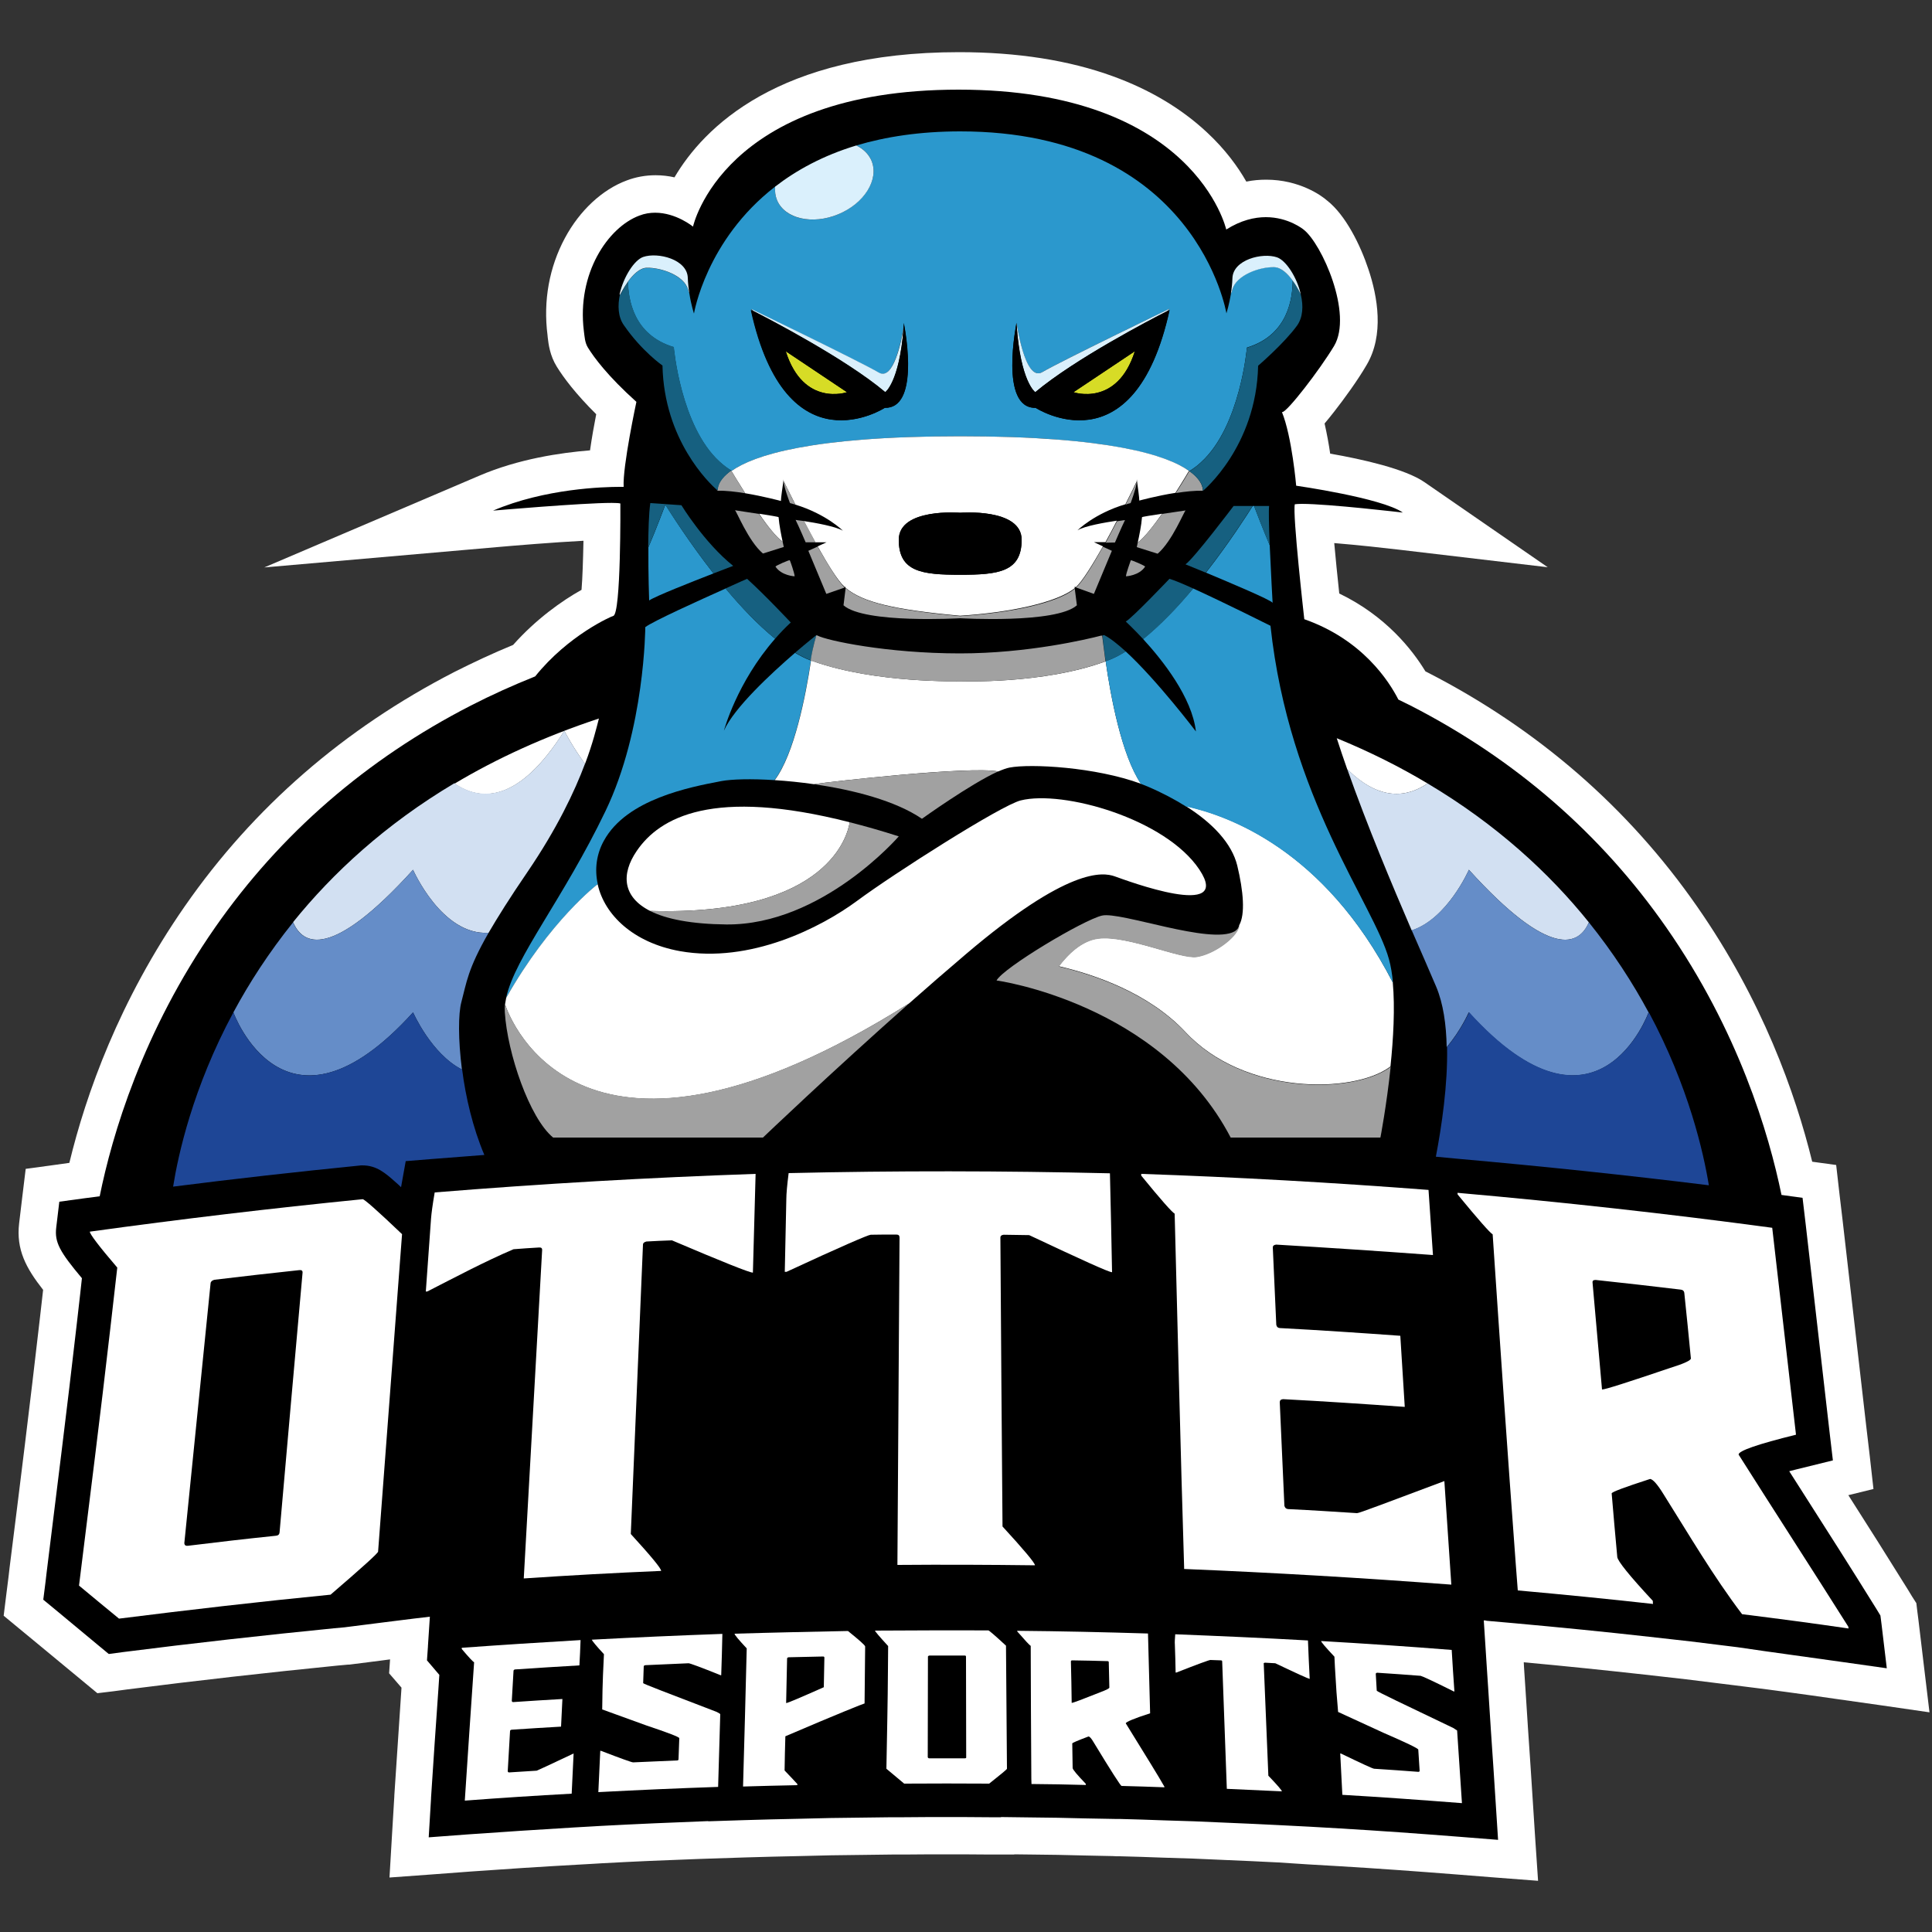 <?xml version="1.0" encoding="utf-8"?>
<!-- Generator: Adobe Illustrator 20.0.0, SVG Export Plug-In . SVG Version: 6.00 Build 0)  -->
<svg version="1.1" id="Layer_1" xmlns="http://www.w3.org/2000/svg" xmlns:xlink="http://www.w3.org/1999/xlink" x="0px" y="0px"
	 viewBox="0 0 1000 1000" style="enable-background:new 0 0 1000 1000;" xml:space="preserve">
<rect x="0" y="0" width="1000" height="1000" fill="#333333" stroke="none"/>
<style type="text/css">
	.st0{fill:#FFFFFF;}
	.st1{fill:none;}
	.st2{fill:#D2E0F2;}
	.st3{fill:#658DC8;}
	.st4{fill:#1E4696;}
	.st5{fill:#2B98CD;}
	.st6{fill:#D7DC26;}
	.st7{fill:#166080;}
	.st8{fill:#A1A1A1;}
	.st9{fill:#DAF0FC;}
</style>
<g>
	<path class="st0" d="M995.7,861.3l-2.7-22.6l-0.1-0.8l-0.5-3.9l-0.5-4.2l-2.3-3.6l-2-3.3c-10.2-16.4-20.6-32.9-30.9-49l13-3.2
		l-1.9-16.9l-1.8-15.3l-12.3-107.1l-1.6-13.5l-1.7-14.9l-12.4-1.7c-8.7-35.4-25.8-83.6-59.6-132.1c-35.6-51.2-82.5-91.9-139.4-121.1
		c-0.4-0.2-0.8-0.4-1.2-0.6c-6.8-11.2-20.5-28.7-44.6-40.3c-1-9.2-1.9-18.4-2.6-26.1c12.3,1,26.7,2.6,33.4,3.4l77.1,9.1l-63.9-44.1
		c-9.9-6.8-32-11.8-48.7-14.7c-0.7-4.9-1.7-10.3-2.9-15.6c1.6-1.9,3.3-4,5.1-6.3c5-6.4,12-16,16.6-23.9c9.3-15.6,5.7-35.6,1-49.6
		c-4.1-12.4-11.8-28.1-21.4-35.6C684,101.2,672.5,93,655.4,93c-3.5,0-6.9,0.3-10.3,1c-4.4-7.7-10.9-16.7-20.5-25.6
		c-13.2-12.3-29.5-22-48.5-28.9C553.4,31.2,526.5,27,496.4,27c-93.9,0-132.3,39.3-147.3,64.8c-3-0.7-6.3-1.1-9.8-1.1
		c-5.1,0-10.2,0.9-14.9,2.7c-12.7,4.7-24.4,15.6-32,29.8c-8.1,15.1-11.3,32.5-9,50.3c0,0.4,0.1,0.7,0.1,1.1
		c0.4,3.5,1.1,9.4,4.7,15.2c3.4,5.5,9.6,13.9,20.4,24.6c-1.1,5.6-2.3,12.3-3.2,18.7c-15,1.2-37.1,4.4-57.5,13.2l-111.1,47.4
		l120.3-10.5c9-0.8,29.5-2.5,44.9-3.3c-0.2,9.9-0.5,19.3-1,25.4c-10.1,5.6-23.7,15.3-35.4,28.5c-10.7,4.4-20.9,9.2-30.4,14
		C178.2,377.1,131.3,417.8,95.7,469c-34,48.9-51.2,97.3-59.8,132.9L28,603l-14.7,2l-1.8,14.8l-1.6,13.4
		c-1.6,13.6,3.6,23.2,12.4,34.4l0,0.2l-1.8,15.8c-4.9,42.7-10.3,86.2-15.6,128.3l0,0.1l-0.5,4.3l-1.2,9.5l-1.3,10.5l8.1,6.7l7.4,6.1
		c8.3,6.9,12.4,10.3,20.8,17.2l5.8,4.8l6.4,5.3l8.3-1l7.5-1c36-4.6,72.5-8.7,108.5-12.3l5.5-0.5l0.3,0l0.3,0
		c7-0.9,14.4-1.8,21.1-2.7l-0.5,7.2l5.1,5.9l1.3,1.5l0,0.3c-1.2,18.2-2.5,37-3.7,55.6l0,0.2l0,0.2l-1.2,20l-1.3,22l22-1.6l20-1.5
		c18.1-1.3,36.5-2.5,54.6-3.5l8.8-0.5l5-0.3c16.2-0.9,32.8-1.6,49.6-2.2l5.8-0.2l18.5-0.6c11.2-0.3,16.6-0.5,27.8-0.7l16.7-0.4
		l31.6-0.4l6.4,0c9.1-0.1,15.2-0.1,21.3-0.1c6.3,0,12.8,0,22.3,0.1l6.1,0l6.8,0l0.1-0.1l8.6,0.1c11.2,0.1,16.6,0.2,27.8,0.5
		l14.4,0.3l0.1,0l2,0.1l1.8,0c8.8,0.2,13.1,0.4,21.9,0.7l15.9,0.5l16,0.7c11.3,0.5,16.8,0.7,28.2,1.3L677,965l15.5,0.9
		c20.3,1.2,40.9,2.7,61.2,4.3l20.2,1.6l22.2,1.7l-1.5-22.2l-1.3-20.2l-1.1-17l-1.4-20.7l0-0.1l0,0l-1.3-20.2l-0.7-10.6l-0.1-2.1
		c20.9,1.9,42,4.1,62.8,6.4l21.2,2.4l16.9,2.1l7.3,0.9c18.1,2.2,36.4,4.7,54.4,7.3l22.6,3.2l24.8,3.6L995.7,861.3z"/>
	<path d="M954,860.3l22.6,3.2l-2.7-22.6l-0.1-0.8l-0.5-3.9l-2-3.3c-12.9-20.8-26.3-41.8-39.2-62c-2-3.1-4-6.3-6-9.4
		c2.2-0.6,4.8-1.2,7.6-1.9l15-3.7l-1.8-15.3l-12.3-107.1l-1.6-13.5l-10.9-1.5c-6.5-31.7-22.3-84.9-59.6-138.4
		c-33.8-48.5-78.3-87.2-132.4-114.9c-2.1-1.1-4.2-2-6.3-3.1c-4.8-9.4-18.5-31-48.7-41.6c0,0-6.2-54.6-4.9-59.5
		c0.9-0.1,2.1-0.2,3.6-0.2c14,0,52.3,4.5,52.3,4.5c-10.9-7.6-55.2-13.9-55.2-13.9s-2.2-25.5-7.4-38.2c0.1,0.1,0.1,0.1,0.2,0.1
		c2.5,0,19.2-21.6,26.8-34.2c9.9-16.6-6.4-53.1-15.8-60.3c0,0-7.7-6.4-19.5-6.4c-5.9,0-12.9,1.6-20.5,6.4c0,0-16.3-72.4-138.5-72.4
		s-137.5,70.9-137.5,70.9s-8.7-7.2-19.6-7.2c-2.6,0-5.4,0.4-8.2,1.5c-16.1,6-32.4,29.8-28.7,59.7c0.4,3,0.5,6,2.1,8.6
		c3.2,5.2,10.3,14.8,25.1,28.1c0,0-7.2,33.5-6.6,44c0,0-0.7,0-2,0c-8.1,0-38.7,0.8-65.6,12.3c0,0,46-4,61.4-4c2.2,0,3.8,0.1,4.5,0.3
		c0,0,0.4,57.5-3.7,58.2c-0.9,0.2-23.2,9.9-40.4,31.3c-11.5,4.6-22.6,9.6-33.3,15.1c-54,27.7-98.6,66.4-132.4,114.9
		c-37.6,54-53.3,107.5-59.7,139.1c-2.6,0.3-5.1,0.7-7.7,1L30.7,622l-1.6,13.4c-0.9,7.6,1.8,12.5,13.3,26.2l-0.9,8.2l-1.8,15.8
		c-4.9,42.9-10.4,86.4-15.6,128.6l-0.5,4.3l-1.2,9.5l7.4,6.1c8.2,6.8,12.4,10.3,20.7,17.2l5.8,4.8l7.5-1c36.1-4.6,72.8-8.7,109-12.3
		l5.5-0.5c0,0,41.6-5.3,44.2-5.5l-1,15.2l0,0.3l-0.5,7.1l4.6,5.4c0.6,0.7,1.2,1.4,1.8,2.1l-0.5,7.6c-1.3,18.4-2.6,37.4-3.8,56.1
		l0,0.2l0,0.2l-1.2,20l20-1.5c18.2-1.3,36.7-2.5,55-3.6l8.8-0.5l5.1-0.3c18.5-1,37.3-1.8,55.8-2.5l0,0.1l18.5-0.6
		c11.2-0.3,16.7-0.5,28-0.7l16.8-0.4l31.8-0.4l6.4,0c9.1-0.1,15.3-0.1,21.4-0.1c6.4,0,12.9,0,22.4,0.1l6.1,0l0.2-0.1l15.5,0.2
		c11.2,0.1,16.7,0.2,27.9,0.5l16.4,0.3l0.2,0l1.8,0c8.9,0.2,13.2,0.4,22,0.7l16,0.5l16.1,0.7c11.4,0.5,16.9,0.7,28.3,1.3l15.6,0.8
		l15.6,0.9c20.4,1.2,41.2,2.7,61.6,4.3l20.2,1.6l-1.3-20.2l-1.1-17l-1.4-20.7c0,0,0-0.1,0-0.1l0,0l-1.3-20.2l-0.7-10.6l-0.7-10.9
		l-0.9-13.9l1.3,0.1l0,0.1l14.8,1.3c23.1,2.1,46.5,4.4,69.6,7l21.4,2.4l17,2.1l7.3,0.9C917.5,855.3,935.9,857.7,954,860.3z"/>
	<path class="st1" d="M316.5,333.6c-3.7,1-9.1,3.8-14.8,7.3c4.8-1.6,9.6-3.1,14.4-4.6C316.3,334.6,316.5,333.6,316.5,333.6z"/>
	<path class="st1" d="M719.7,359.9c-16.1-14.7-40.2-24.2-40.2-24.2c0.5,2.7,1.1,5.4,1.7,8.2C694.5,348.7,707.4,354,719.7,359.9z"/>
	<path class="st0" d="M738.9,405.5c-14.2-8.5-29.9-16.4-47-23.4c1.7,5.3,3.5,10.6,5.4,16C714,414.7,728.2,412.8,738.9,405.5z"/>
	<path class="st0" d="M292.1,378.3c0,0,4.1,8.1,10.7,17.1c4.1-10.8,6-18.9,7.2-23.5c-28.4,9.4-53.1,20.8-74.7,33.7
		C249,415,268.7,415.4,292.1,378.3z"/>
	<path class="st2" d="M213.8,450.2c0,0,14.9,34.1,39.1,32.6c4.6-7.9,10.9-18,20-31.3c15.4-22.6,24.5-41.8,29.9-56.2
		c-6.6-8.9-10.7-17.1-10.7-17.1c-23.3,37.1-43,36.7-56.9,27.2c-35.8,21.3-63,46.5-83.5,71.9C156.7,489.2,171.4,497,213.8,450.2z"/>
	<path class="st2" d="M760.3,450.2c42.4,46.8,57.1,39,62.1,27.2c-20.5-25.5-47.7-50.6-83.5-71.9c-10.7,7.3-24.9,9.2-41.6-7.5
		c10.6,30,23.2,59.9,33.4,83.6C749.2,475.6,760.3,450.2,760.3,450.2z"/>
	<path class="st3" d="M238.8,518.7c2.7-10.1,3.2-16.9,14.1-35.9c-24.1,1.6-39.1-32.6-39.1-32.6c-42.4,46.8-57.1,39-62.1,27.2
		c-12.6,15.7-22.8,31.5-30.9,46.6c0,0,26.5,73.4,93,0c0,0,9.4,21.5,25.3,29.6C237.1,538,237.2,524.6,238.8,518.7z"/>
	<path class="st3" d="M853.3,524c-8.1-15.1-18.3-30.9-30.9-46.6c-5.1,11.8-19.7,19.6-62.1-27.2c0,0-11.1,25.3-29.6,31.3
		c5,11.5,9.4,21.5,12.7,29.3c3.6,8.6,5.2,19.5,5.4,31.2c7.4-8.7,11.4-18,11.4-18C826.9,597.4,853.3,524,853.3,524z"/>
	<path class="st4" d="M213.8,524c-66.6,73.4-93,0-93,0c-21.1,39.2-28.6,73.9-31.2,90.2c32.1-4.1,64.4-7.7,96.4-10.9l0,0l0,0l0.8-0.1
		h0.8c7.3,0,11.8,3.9,17.4,8.9c0.8,0.7,1.7,1.5,2.6,2.4c0,0,0,0,0-0.1L210,601l13.6-1.1c9-0.7,18-1.4,27.1-2.1
		c-6-14.1-9.7-30.1-11.5-44.2C223.2,545.5,213.8,524,213.8,524z"/>
	<path class="st4" d="M755.9,599.9c42.7,3.8,85.8,8.3,128.6,13.6c-2.7-16.5-10.3-50.9-31.1-89.6c0,0-26.5,73.4-93,0
		c0,0-4.1,9.3-11.4,18c0.4,19.6-2.8,41.1-5.8,56.8l5.2,0.5L755.9,599.9L755.9,599.9z"/>
	<path class="st0" d="M405.1,280.4c-0.7-3.2-1.8-8.7-2.1-12.7c0-0.2-4.9-1-10.1-1.8C397.2,272.3,401.8,278,405.1,280.4z"/>
	<path class="st5" d="M334.7,138.7c-3.8,0.1-7.2,3.7-9.7,7.2c0.2,8.9,2.7,27.5,23.7,33.8c0,0,3.5,40.9,23.7,59.3
		c1.9,1.7,3.9,3.3,6.1,4.6v0c0,0,0,0.1,0.1,0.2c11.5-8.1,41.3-18,118.4-18c77.5,0,107.2,10,118.6,18v0c2.2-1.3,4.2-2.8,6.1-4.6
		c20.2-18.4,23.7-59.3,23.7-59.3c21.7-6.6,23.6-26.1,23.7-34.7c-2.5-3.4-5.9-6.8-9.6-7c-7.4-0.2-19.5,3.9-21.5,11.4
		c-0.3,1-0.5,1.6-0.8,2.1c-1,6-2.4,10.5-2.4,10.5S619.3,68,497,68c-20.9,0-38.7,2.8-53.8,7.3c3.6,1.7,6.4,4.3,7.9,7.9
		c4,9.6-3.7,22-17.2,27.7c-13.5,5.6-27.7,2.4-31.7-7.3c-0.9-2.2-1.2-4.6-1-7c-35.8,27.7-42,65.7-42,65.7s-1.5-4.5-2.4-10.5
		c-0.2-0.4-0.4-1-0.6-1.7C354.2,142.6,342.1,138.4,334.7,138.7z M526.2,167.1c0,0.2,0,0.4,0,0.6c0-0.1,0-0.2,0-0.3
		c-0.1-1.8,3.9,30.7,13.3,25.2c9.3-5.5,66-32.9,66-32.9l-1.6,1.5c0.9-0.5,1.5-0.7,1.5-0.7c-18.4,83.7-69.3,50.6-69.3,50.6
		C517,211.5,526.2,167.1,526.2,167.1z M388.7,160c0,0,56.7,27.4,66,32.9c7.6,4.5,11.7-16.1,12.9-23c0.1-0.9,0.1-1.8,0.2-2.7
		c0,0,0.1,0.3,0.1,0.7c0-0.2,0-0.3,0-0.1c0,0.1,0,0.1,0,0.2c1.1,6,7.5,43.5-10,43.1c0,0-50.9,33.1-69.3-50.6c0,0,0.4,0.2,1.1,0.6
		L388.7,160z"/>
	<path class="st6" d="M438.4,203l-31.7-21.2C415.9,210.8,438.4,203,438.4,203z"/>
	<path class="st5" d="M419.7,341.9C419.7,341.9,419.7,341.8,419.7,341.9L419.7,341.9c-2.7-1-5.4-2.4-8.2-4
		c-12.4,10.7-31.6,28.5-36.8,40.3c0,0,6.6-24.9,26.5-47.6c-8.9-7.2-17.7-16.5-25.6-26c-14.3,6.4-37.7,17-41.6,20
		c0,0-0.2,52.8-20.6,95.2c-21.8,45.4-46.9,75.7-51.4,96.6c0,0,0.1-0.1,0.1-0.1c22.5-39.6,47.3-58.7,47.3-58.7
		c-1.7-7.6-0.7-15.5,3.2-22.5c11.8-21.5,44.5-27.7,60.7-30.8c5.3-1,15.5-1.3,27.6-0.5C411,390.3,416.9,360.5,419.7,341.9z"/>
	<path class="st5" d="M309.3,457.6c0,0.1,0,0.1,0.1,0.2C309.4,457.7,309.4,457.7,309.3,457.6z"/>
	<path class="st5" d="M344.4,261.2c0,0-5,13.3-8.8,22.1c-0.1,13.9,0.4,27.5,0.4,27.5c3.2-2.2,21.5-9.4,33.3-14
		C356.4,280.3,346.7,264.9,344.4,261.2z"/>
	<path class="st0" d="M262.1,516.3c0,0.1-0.1,0.1-0.1,0.2c-0.2,1.2-0.4,2.3-0.6,3.4c2.6,7.7,39.3,106.2,209.1-0.5
		c9.5-8.4,19.5-17.1,29.4-25.5c53-45.1,70.9-42.5,77.1-40.3s61.3,22.8,43.8-3.5c-17.5-26.3-70.6-41.3-92.5-35.8
		c-10.3,2.6-65.7,37.9-84.7,52c-18.7,13.8-55.3,32.5-91.7,26c-24.3-4.4-39-18.9-42.5-34.4c0-0.1,0-0.1-0.1-0.2
		C309.3,457.6,284.5,476.7,262.1,516.3z"/>
	<path class="st0" d="M439.8,425.6c-70.8-18.1-98.4-2.5-110.2,14.8c-8.3,12.1-7.3,23.9,6.9,31.1c0,0,0,0,0,0
		C430,474.2,439,430.9,439.8,425.6z"/>
	<path class="st5" d="M648.4,261.9c-2.9,4.6-12.1,19-24.2,34.5c12.9,5.4,33.3,14,34.5,15.6c0,0-0.9-15.9-1.5-29.8
		c-3.2-7.6-7.1-17.6-8.1-20.3H648.4z"/>
	<path class="st0" d="M572.3,342.3c-32.5,12-75.2,10.3-75.2,10.3s-43.7,1.2-76.1-10.3c0,0,0,0,0,0c-0.4-0.2-0.8-0.3-1.2-0.5
		c-2.8,18.6-8.7,48.5-18.8,62c6.4,0.4,13.3,1.1,20.3,2.1c8-1.3,80.8-9.5,95.4-6.6c2.3-1,4.3-1.7,5.8-2c10.8-2.1,44.6-0.3,68.1,8.4
		C580.5,390.9,574.8,360,572.3,342.3z"/>
	<path class="st0" d="M619.4,495.2c-8.5,1.3-35.8-11.2-50.8-9.5c-8.8,1-16.1,8.5-20.6,14.4c18.6,4.3,46.7,13.9,65.6,34.1
		c30.4,32.6,86.7,32,105.7,18.1c0.1-0.1,0.2-0.2,0.4-0.3c1.5-14.3,2.4-30.4,1.2-43.5c-35.7-69.4-85.9-86.6-107.2-91.3
		c14,8.8,23.9,19.4,26.7,30.8c3.2,13.3,4.2,25.2,1,30.9c0,0.2,0,0.3-0.1,0.5C639.4,485.9,627.9,493.9,619.4,495.2z"/>
	<path class="st7" d="M572.3,342.3c0.4-0.2,0.9-0.3,1.3-0.5c3-1.2,6.1-2.7,9.1-4.6c-4.1-3.7-7.9-6.8-11.2-8.5c0,0-0.5,0.1-1.4,0.4
		l0.6,0C570.6,329.1,571.1,334.4,572.3,342.3z"/>
	<path class="st7" d="M617.6,304.6c-5.5-2.5-10.1-4.4-12.3-5c0,0-19.4,20.4-22.6,22.1c0,0,3.8,3.5,9,9.1
		C600.8,323.6,609.6,314.2,617.6,304.6z"/>
	<path class="st7" d="M649.1,261.9c1,2.7,4.8,12.8,8.1,20.3c-0.4-9.6-0.6-18.4-0.3-20.3H649.1z"/>
	<path class="st7" d="M638.5,261.9c0,0-20.7,27.4-24.9,30.2c0,0,4.4,1.8,10.5,4.3c12.1-15.5,21.3-29.9,24.2-34.5H638.5z"/>
	<path class="st7" d="M419.7,341.9c0.4,0.2,0.8,0.3,1.2,0.5c0,0,0,0,0,0C420.5,342.1,420.1,342,419.7,341.9
		C419.7,341.8,419.7,341.9,419.7,341.9z"/>
	<path class="st7" d="M401.2,330.6c2.5-2.9,5.2-5.7,8.1-8.4c0,0-13.2-14.1-22.6-22.6c0,0-4.7,2-11.2,5
		C383.4,314,392.2,323.3,401.2,330.6z"/>
	<path class="st7" d="M422.6,329.1l0.5,0c-0.3-0.1-0.5-0.3-0.5-0.4c0,0-4.6,3.6-11,9.1c2.7,1.6,5.4,3,8.1,4
		C420.8,333.9,422.6,329.1,422.6,329.1z"/>
	<path class="st7" d="M369.3,296.8c5.9-2.3,10.2-3.9,10.2-3.9c-15-12-26.8-31.4-26.8-31.4l-16.1-1.1c-0.8,5.6-1,14.3-1.1,23
		c3.9-8.9,8.8-22.1,8.8-22.1C346.7,264.9,356.4,280.3,369.3,296.8z"/>
	<path class="st8" d="M419.6,341.8L419.6,341.8c0.4,0.2,0.9,0.3,1.3,0.5c32.4,11.5,76.1,10.3,76.1,10.3s42.6,1.7,75.2-10.3
		c-1.1-8-1.7-13.3-1.7-13.3l-0.6,0c-6.9,1.8-37.8,9.2-73,9.2c-37.9,0-69.2-6.7-73.9-9.3l-0.5,0C422.6,329.1,420.8,333.9,419.6,341.8
		z"/>
	<path class="st8" d="M421.2,405.9c20.5,2.9,42.4,8.6,56,17.9c0,0,25.2-18.1,39.4-24.5C502,396.5,429.2,404.6,421.2,405.9z"/>
	<path class="st8" d="M465.2,432.9c-9-2.9-17.5-5.3-25.4-7.3c-0.8,5.3-9.8,48.6-103.3,45.9c0,0,0,0,0,0c8.3,4.2,21.2,6.8,39.5,7
		C425.5,478.9,465.2,432.9,465.2,432.9z"/>
	<path class="st8" d="M261.4,519.8c-0.2,1.4-0.2,2.8-0.1,4.2c1.3,21,12.7,54.7,25,64.8h108.6c0,0,34.4-32.9,75.7-69.5
		C300.7,626,264,527.5,261.4,519.8z"/>
	<path class="st5" d="M721,508.7c-0.4-4.5-1.1-8.7-2.1-12.3c-7.9-28.5-51.7-83.2-61.3-172.5c0,0-24.1-12.1-40-19.3
		c-8,9.6-16.8,18.9-25.9,26.2c10.1,11,25.3,30.2,27.3,47.8c0,0-20-26.4-36.3-41.4c-3.1,1.9-6.1,3.5-9.1,4.6
		c-0.4,0.2-0.9,0.3-1.3,0.5c2.5,17.7,8.2,48.6,18.2,63.4c1.3,0.5,2.5,1,3.7,1.5c7.1,3,13.7,6.5,19.6,10.2
		C635.1,422.1,685.2,439.3,721,508.7z"/>
	<path class="st8" d="M637,588.8h77.5c0,0,3.2-16.6,5.3-36.6c-0.1,0.1-0.2,0.2-0.4,0.3c-19.1,13.8-75.3,14.5-105.7-18.1
		c-18.9-20.2-47-29.8-65.6-34.1c4.5-6,11.7-13.4,20.6-14.4c15-1.8,42.3,10.8,50.8,9.5c8.5-1.3,20-9.3,22-15.6c0-0.2,0.1-0.3,0.1-0.5
		c-0.7,1.2-1.6,2.2-2.6,2.8c-12.6,7-59-10.4-68.6-8.2c-9.6,2.2-51.1,27-54.6,33.6C515.7,507.4,600.7,519.2,637,588.8z"/>
	<path class="st0" d="M497,225.8c-77.2,0-107,9.9-118.4,18c0.6,1,3.4,5.7,7.1,11.5c9.6,1.6,18.5,4,18.5,4c0-1.6,0.9-7.6,1.3-10.4
		l0-0.1c0,0,0,0,0,0c0-0.2,0.1-0.5,0.1-0.7c0,0.3,0,0.6,0,0.9c0.6,1.2,2.9,5.9,6.1,12.2c16,4.9,24.6,13.5,24.6,13.5
		c-3.7-2.2-14.2-4.1-20.2-5c1.9,3.6,3.9,7.4,5.9,11l5.8,0l-4.6,2.1c5.3,9.5,10.6,18,13.9,20.9c0.1,0.1,0.1,0.1,0.2,0.2l0.4-0.2
		l-0.1,0.5c8.9,7.6,25.5,11.4,59.3,14.5c25.3-1.6,50.1-6.7,59.4-14.3l-0.1-0.7l0.7,0.2c3.3-3,8.6-11.6,14-21.1l-4.7-2.2l6,0
		c2-3.7,4.1-7.5,5.9-11.1c-6,0.9-16.7,2.7-20.4,5c0,0,8.7-8.7,24.8-13.5c3-5.9,5.2-10.4,5.8-11.7c0.1-0.5,0.1-1,0.1-1.3
		c0,0.2,0.1,0.6,0.1,0.9l0,0v0c0.4,2.9,1.2,8.7,1.2,10.2c0,0,9.1-2.5,18.7-4c4.1-6.4,7-11.4,7-11.4
		C604.2,235.7,574.5,225.8,497,225.8z M497,265.4c0,0,31.8-2.6,31.8,14c0,16.6-12,18.1-31.8,18.1c-19.9,0-31.8-1.5-31.8-18.1
		C465.2,262.7,497,265.4,497,265.4z"/>
	<path class="st0" d="M601.5,265.9c-5.3,0.8-10.4,1.6-10.4,1.8c-0.3,4.1-1.5,9.9-2.2,13.1C592.2,278.4,596.9,272.4,601.5,265.9z"/>
	<path class="st8" d="M557,304.1l9.2,3.3c0,0,0,0,9.3-22.3l-4.6-2.1C565.6,292.5,560.3,301.1,557,304.1z"/>
	<path class="st8" d="M585.3,290c-0.1,0.4-2.5,6.8-2.5,8.3c0,0,6.8-0.3,9.9-5C592.9,292.9,585.4,289.7,585.3,290z"/>
	<path class="st8" d="M588.9,280.8c-0.3,1.5-0.5,2.4-0.5,2.4l10.8,3.4c7.6-6.5,13.8-22.3,14.5-22.4c0,0-6.3,0.9-12.2,1.8
		C596.9,272.4,592.2,278.4,588.9,280.8z"/>
	<polygon class="st8" points="588.6,249 588.6,249 588.6,249 	"/>
	<path class="st8" d="M615.6,243.8c0,0-2.9,5-7,11.4c4.9-0.8,9.9-1.3,14-1.2C622.5,254,623.3,249.3,615.6,243.8z"/>
	<path class="st8" d="M585.2,260.4c0,0,2.7-7,3.2-10.9c-0.7,1.3-2.8,5.8-5.8,11.7C583.4,260.9,584.3,260.6,585.2,260.4z"/>
	<polygon class="st8" points="622.5,254 622.5,254 622.5,254 	"/>
	<path class="st8" d="M577.1,280.8c0,0,3.5-8.2,5.2-11.6c0,0-1.7,0.2-4.1,0.6c-1.9,3.6-3.9,7.4-5.9,11.1L577.1,280.8z"/>
	<path class="st8" d="M392.8,266c-6-0.9-12.4-1.9-12.4-1.9c0.7,0.1,6.9,16,14.5,22.4l10.8-3.4c0,0-0.3-1.1-0.6-2.7
		C401.8,278,397.2,272.3,392.8,266z"/>
	<path class="st8" d="M411.8,269.1c1.7,3.4,5.2,11.6,5.2,11.6l5.1,0c-2-3.7-4-7.4-5.9-11C413.5,269.4,411.8,269.1,411.8,269.1z"/>
	<path class="st8" d="M405.5,248.8C405.5,248.8,405.5,248.8,405.5,248.8c0-0.1,0-0.1,0-0.1L405.5,248.8z"/>
	<path class="st8" d="M408.9,260.4c1,0.3,1.9,0.5,2.8,0.8c-3.2-6.3-5.5-11-6.1-12.2C405.9,252.9,408.9,260.4,408.9,260.4z"/>
	<path class="st8" d="M497,318.9c-33.8-3.1-50.4-7-59.3-14.5l-1.1,8.9c10.8,9.6,60.4,6.7,60.4,6.7s49.6,2.9,60.4-6.7l-1.1-8.6
		C547.2,312.3,522.3,317.3,497,318.9z"/>
	<path class="st8" d="M423.2,282.9l-4.8,2.2c9.3,22.3,9.3,22.3,9.3,22.3l9.5-3.3c-0.1-0.1-0.1-0.1-0.2-0.2
		C433.8,300.9,428.6,292.4,423.2,282.9z"/>
	<path class="st8" d="M411.3,298.3c0-1.5-2.3-8-2.5-8.3c-0.1-0.4-7.6,2.9-7.4,3.3C404.5,298,411.3,298.3,411.3,298.3z"/>
	<path class="st8" d="M378.5,243.5c-7.8,5.5-7,10.2-7,10.2c-0.2-0.1-0.4-0.1-0.6-0.2c0.3,0.3,0.6,0.5,0.6,0.5
		c4.2-0.1,9.3,0.5,14.2,1.3c-3.7-5.8-6.5-10.6-7.1-11.5C378.5,243.6,378.5,243.5,378.5,243.5z"/>
	<path class="st7" d="M342.9,189.2c0.8,38.6,24.2,60.9,28.1,64.3c0.2,0.1,0.4,0.1,0.6,0.2c0,0-0.8-4.6,7-10.2v0
		c-2.2-1.3-4.2-2.8-6.1-4.6c-20.2-18.4-23.7-59.3-23.7-59.3c-21.1-6.4-23.5-24.9-23.7-33.8c-2.5,3.4-4,6.8-4,6.8l-0.2-0.3
		c-1.3,5.8-1,11.8,2,16C332.2,181.8,342.9,189.2,342.9,189.2z"/>
	<path class="st7" d="M669.1,145.3c-0.1,8.6-2,28.1-23.7,34.7c0,0-3.5,40.9-23.7,59.3c-1.9,1.7-3.9,3.3-6.1,4.6v0
		c7.8,5.5,7,10.2,7,10.2l0,0c0,0,27.7-22.8,28.6-64.8c0,0,13.4-11.5,20.1-20.7c3.1-4.3,3.4-10.2,2-16.1l0,0
		C673.3,152.4,671.7,148.8,669.1,145.3z"/>
	<path class="st6" d="M587.4,181.8L555.6,203C555.6,203,578.2,210.8,587.4,181.8z"/>
	<path class="st9" d="M325,145.8c2.5-3.5,6-7.1,9.7-7.2c7.4-0.2,19.5,3.9,21.5,11.4c0.2,0.7,0.4,1.3,0.6,1.7
		c-0.4-2.4-0.7-5.1-0.8-7.9c-0.3-9.6-15.5-13.4-23.1-10.8c-4.6,1.6-10.2,10.3-12.2,19.3l0.2,0.3C320.9,152.7,322.5,149.3,325,145.8z
		"/>
	<path class="st9" d="M402.2,103.6c4,9.6,18.2,12.9,31.7,7.3c13.5-5.6,21.2-18,17.2-27.7c-1.5-3.5-4.3-6.2-7.9-7.9
		c-17.2,5.2-31,12.8-42,21.3C401,99,401.3,101.4,402.2,103.6z"/>
	<path class="st9" d="M467.7,169.8c-1.2,6.9-5.3,27.5-12.9,23c-9.3-5.5-66-32.9-66-32.9l1.1,1c7.2,3.7,47.5,24.5,68.3,42
		C458.1,203,465.4,198.1,467.7,169.8z"/>
	<path class="st9" d="M468,167.7c0-0.1,0-0.1,0,0.1c0,0,0,0.1,0,0.1C468,167.8,468,167.8,468,167.7z"/>
	<path class="st9" d="M659.5,138.3c3.7,0.1,7.1,3.5,9.6,7c2.6,3.5,4.2,7.1,4.2,7.1l0,0c-2-9-7.7-17.6-12.3-19.2
		c-7.6-2.6-22.8,1.2-23.1,10.8c-0.1,2.8-0.4,5.5-0.8,7.9c0.3-0.4,0.6-1.1,0.8-2.1C640,142.3,652.1,138.1,659.5,138.3z"/>
	<path class="st9" d="M535.9,203c20.5-17.3,60-37.8,68-41.8l1.6-1.5c0,0-56.7,27.4-66,32.9c-9.3,5.5-13.4-26.9-13.3-25.2
		c0,0.1,0,0.2,0,0.3C528.2,197.8,535.9,203,535.9,203z"/>
	<path d="M497,297.5c19.9,0,31.8-1.5,31.8-18.1c0-16.6-31.8-14-31.8-14s-31.8-2.6-31.8,14C465.2,296,477.2,297.5,497,297.5z"/>
	<path d="M458,211.1c17.5,0.4,11.1-37.2,10-43.1c0,0,0-0.1,0-0.1c-0.1-0.4-0.1-0.7-0.1-0.7c-0.1,0.9-0.1,1.8-0.2,2.7
		c-2.2,28.3-9.5,33.2-9.5,33.2c-20.8-17.5-61-38.3-68.3-42c-0.7-0.4-1.1-0.6-1.1-0.6C407.1,244.1,458,211.1,458,211.1z M438.4,203
		c0,0-22.6,7.8-31.7-21.2L438.4,203z"/>
	<path d="M536,211.1c0,0,50.9,33.1,69.3-50.6c0,0-0.5,0.3-1.5,0.7c-8,4.1-47.4,24.6-68,41.8c0,0-7.7-5.2-9.7-35.4c0-0.2,0-0.4,0-0.6
		C526.2,167.1,517,211.5,536,211.1z M587.4,181.8c-9.2,29-31.7,21.2-31.7,21.2L587.4,181.8z"/>
	<path d="M499.3,856.9c-7.3,0-10.9,0-18.2,0c-0.5,0.1-0.8,0.3-0.8,0.6c0,17.3-0.1,34.7-0.1,52c0.1,0.4,0.3,0.6,0.8,0.6
		c7.4,0,11.1,0,18.4,0c0.5,0,0.7-0.2,0.7-0.6c0-17.3-0.1-34.7-0.1-52C500,857.1,499.8,856.9,499.3,856.9z"/>
	<path d="M869.9,667.5c-17.6-2.1-26.4-3.1-44-5c-1.1,0-1.7,0.4-1.6,1.4c1.6,18.4,3.3,36.9,4.9,55.3c1.4,0.1,13.2-3.7,35.1-11.1
		c7.4-2.3,11-4,10.9-5.1c-1.4-13.5-2.1-20.3-3.4-33.8C871.7,668.2,871,667.6,869.9,667.5z"/>
	<path d="M573.2,859.8c-7.3-0.2-10.9-0.3-18.2-0.4c-0.5,0-0.7,0.2-0.7,0.6c0.1,8.6,0.2,12.8,0.4,21.4c0.6,0,5.5-1.9,14.8-5.5
		c3.1-1.2,4.7-2,4.7-2.4c-0.1-5.2-0.2-7.8-0.3-13.1C573.9,860,573.7,859.8,573.2,859.8z"/>
	<path d="M426,857.5c-7.1,0.1-10.7,0.2-17.8,0.4c-0.5,0.1-0.8,0.3-0.8,0.6c-0.2,9.2-0.3,13.8-0.5,23.1c0.8,0,7.4-2.8,19.5-8.2
		c0.1-6.1,0.1-9.2,0.2-15.3C426.7,857.7,426.4,857.5,426,857.5z"/>
	<path d="M156.6,658.8c0.1-1-0.4-1.5-1.6-1.4c-17.6,1.9-26.4,2.9-44,5c-1.3,0.3-1.9,0.9-2,1.8c-4.5,44.9-9.1,89.7-13.6,134.6
		c0.1,1,0.7,1.5,1.8,1.3c18.2-2.2,27.4-3.2,45.6-5.2c1.2-0.1,1.8-0.7,1.9-1.8C148.7,748.4,152.6,703.6,156.6,658.8z"/>
	<path class="st0" d="M208.1,638.8c-12.8-12.2-19.6-18.2-20.4-18.1c-47.2,4.7-94.2,10.3-141.2,16.8c-0.1,1.1,4.5,7.3,14.2,18.6
		c-1.4,12.6-2.2,18.9-3.6,31.5c-5.1,44.4-10.7,88.7-16.2,133.1c8.2,6.8,12.4,10.3,20.7,17.1c36.5-4.6,72.9-8.8,109.5-12.4
		c16.4-14.1,24.6-21.5,24.6-22.3C199.8,748.4,204,693.6,208.1,638.8z M142.8,794.9c-18.3,1.9-27.4,3-45.6,5.2
		c-1.1,0.1-1.7-0.3-1.8-1.3c4.5-44.9,9.1-89.7,13.6-134.6c0.1-0.9,0.8-1.5,2-1.8c17.6-2.1,26.4-3.1,44-5c1.1-0.1,1.7,0.3,1.6,1.4
		c-4,44.8-8,89.6-11.9,134.4C144.6,794.2,144,794.8,142.8,794.9z"/>
	<path class="st0" d="M326.5,794c2.1-49.9,4.2-99.8,6.3-149.7c0-0.9,0.6-1.4,1.8-1.7c5.3-0.3,7.9-0.4,13.2-0.6
		c26.1,11.1,40.3,16.8,41.9,16.7c0.5-17,0.9-34.1,1.4-51.1c-55.5,1.9-110.8,5.1-166.1,9.6c-1.1,6.3-1.7,10.9-1.9,13.6
		c-1.1,15.1-1.6,22.6-2.7,37.7c0.4,0,0.6,0,0.9-0.1c14.7-7.5,29.3-15.3,44.5-21.8c5.3-0.4,7.9-0.6,13.2-0.9c1.2-0.1,1.7,0.4,1.6,1.5
		c-3.2,56.6-6.3,113.2-9.5,169.8c23.7-1.6,47.4-2.9,71.1-3.9C342.3,811.9,337,805.5,326.5,794z"/>
	<path class="st0" d="M574.5,607.3c-55.4-1.3-110.8-1.4-166.3-0.1c-0.8,6.3-1.2,10.8-1.2,13.5c-0.3,15-0.5,22.5-0.8,37.6
		c0.4,0,0.6,0,0.9,0c28-13,42.4-19.2,43.6-19.2c5.3-0.1,7.9-0.1,13.2-0.1c1.2,0,1.7,0.5,1.7,1.6c-0.4,56.5-0.7,113-1.1,169.4
		c23.7-0.2,47.5-0.1,71.2,0.2c0-1.2-5.7-8-16.8-20.1c-0.4-49.8-0.8-99.7-1.1-149.5c0-0.9,0.6-1.4,1.7-1.5c5.3,0.1,7.9,0.1,13.2,0.2
		c26.8,12.6,41.2,19.2,42.9,19.2C575.3,641.4,574.9,624.4,574.5,607.3z"/>
	<path class="st0" d="M747.6,766.6c-29.1,10.9-44.3,16.7-45.2,16.6c-14.3-0.9-21.4-1.4-35.7-2.1c-1-0.1-1.6-0.6-1.9-1.7
		c-0.8-17.9-1.6-35.7-2.4-53.6c0-0.9,0.5-1.5,1.7-1.6c21,1.1,42,2.5,63,4c-0.9-14.7-1.4-22.1-2.3-36.8c-20.8-1.5-41.6-2.9-62.4-4
		c-1-0.1-1.6-0.6-1.8-1.7c-0.7-16-1.1-24-1.8-40c0-0.9,0.5-1.3,1.7-1.5c27.1,1.6,54.1,3.4,81.2,5.4c-0.9-13.5-1.4-20.2-2.3-33.7
		c-49.5-3.8-99-6.6-148.7-8.3c0,0.3,0,0.5,0,0.9c10.1,12.4,15.9,18.9,17.3,19.7c1.6,61,3,122,4.9,183c0,0.3,0,0.5,0,0.9
		c46.2,1.9,92.2,4.6,138.3,8.1C750,802.4,748.8,784.5,747.6,766.6z"/>
	<path class="st0" d="M899.9,752.9c-0.2-1.9,9.8-5.4,29.7-10.3c-4.1-35.7-8.2-71.4-12.3-107.1c-54.2-7.3-108.4-13.3-162.9-18.1
		c0,0.3,0,0.5,0.1,0.9c10.6,12.9,16.7,19.8,18.1,20.6c3.8,56.7,7.7,113.3,11.9,169.9c0.4,5.8,0.7,8.7,1.1,14.4
		c23.3,2.1,46.7,4.4,70,7c-0.1-0.6-0.1-0.9-0.1-1.6c-12.1-13-18.2-20.6-18.4-22.7c-1.2-13.2-1.8-19.7-2.9-32.9
		c-0.1-0.7,6.6-3.2,19.9-7.5c1.5,0.2,3.8,2.8,7,8c13.1,20.8,25.7,42.4,40.6,62c18.4,2.3,36.7,4.7,55.1,7.4c0-0.3-0.1-0.5-0.1-0.9
		C937.9,812.2,918.7,782.6,899.9,752.9z M864.3,708.1c-21.9,7.4-33.7,11.2-35.1,11.1c-1.6-18.4-3.3-36.9-4.9-55.3
		c-0.1-1,0.4-1.4,1.6-1.4c17.6,1.9,26.4,2.9,44,5c1.1,0.1,1.8,0.7,1.9,1.8c1.4,13.5,2.1,20.3,3.4,33.8
		C875.3,704.1,871.7,705.8,864.3,708.1z"/>
	<path class="st0" d="M239,853.5c3.7,4.4,5.9,6.7,6.4,6.9c-1.6,23.8-3.3,47.5-4.8,71.3c0,0.1,0,0.2,0,0.3
		c18.4-1.4,36.9-2.6,55.3-3.6c0.4-8.3,0.6-12.5,1-20.8c-12.4,5.9-18.8,8.8-19.1,8.9c-5.7,0.4-8.6,0.5-14.3,0.9
		c-0.4,0-0.6-0.2-0.7-0.6c0.5-8.3,0.7-12.5,1.2-20.8c0-0.4,0.3-0.6,0.8-0.7c10.2-0.7,15.4-1,25.6-1.6c0.3-5.7,0.4-8.6,0.7-14.3
		c-10.2,0.6-15.3,0.9-25.5,1.6c-0.4,0-0.6-0.2-0.7-0.6c0.4-6.2,0.5-9.3,0.9-15.6c0-0.3,0.3-0.6,0.7-0.7c13.4-0.9,20-1.3,33.4-2.1
		c0.3-5.2,0.4-7.8,0.6-13.1c-20.5,1.2-41,2.5-61.5,4C239,853.3,239,853.4,239,853.5z"/>
	<path class="st0" d="M312.6,856.2c-0.2,4.4-0.3,6.5-0.5,10.9c-0.2,4-0.3,9.9-0.4,17.7c9,3.3,13.5,4.9,22.6,8.2
		c11.6,3.9,17.4,6.1,17.3,6.7c-0.2,4.4-0.2,6.5-0.4,10.9c0,0.4-0.3,0.6-0.7,0.6c-9.1,0.4-13.7,0.6-22.8,1c-0.7,0-6.3-2-16.7-6
		c-0.1,0-0.2,0-0.3,0c-0.4,8.6-0.6,12.9-1,21.4c20.7-1.1,41.3-2,62-2.7c0.4-15,0.7-22.5,1.1-37.6c0-0.2-0.6-0.6-1.8-1.2
		c-25.3-9.7-37.9-14.5-38.1-14.9c0.1-3.5,0.2-5.2,0.3-8.7c0-0.3,0.3-0.5,0.7-0.6c9-0.4,13.5-0.6,22.5-1c0.7,0,6.2,2,16.6,6.2
		c0.1,0,0.2,0,0.3,0c0.3-8.6,0.4-12.8,0.6-21.4c-22.6,0.8-45.1,1.8-67.6,3C306.5,849.3,308.5,851.8,312.6,856.2z"/>
	<path class="st0" d="M438.9,844.2c-19.6,0.4-39.1,0.8-58.7,1.4c0,0.6,2.1,3.1,6.3,7.6c-0.6,23.8-1.2,47.7-1.9,71.5
		c11.3-0.3,16.9-0.5,28.1-0.7c0-0.2,0-0.4,0-0.6c-2.6-2.8-3.9-4.2-6.6-7c0.1-7.1,0.2-10.6,0.4-17.7c26.8-11.5,40.4-16.9,41-17
		c0.1-11.8,0.2-17.7,0.3-29.5C447.7,851.5,444.6,848.8,438.9,844.2z M426.4,873.3c-12.2,5.4-18.7,8.2-19.5,8.2
		c0.2-9.2,0.3-13.8,0.5-23.1c0-0.3,0.3-0.5,0.8-0.6c7.1-0.2,10.7-0.2,17.8-0.4c0.5,0,0.7,0.2,0.7,0.6
		C426.6,864.2,426.5,867.2,426.4,873.3z"/>
	<path class="st0" d="M511.6,843.9c-19.6-0.1-39.2,0-58.7,0.1c0,0.4,2.3,3.1,6.8,8c0,4.9-0.1,7.3-0.1,12.2
		c-0.1,17.1-0.5,34.2-0.8,51.3c3.7,3.1,5.5,4.6,9.2,7.7c17.6-0.1,26.4-0.1,44,0c6.2-4.9,9.2-7.4,9.2-7.7
		c-0.2-21.2-0.3-42.5-0.5-63.7C515,846.5,511.9,843.9,511.6,843.9z M499.4,910.1c-7.4,0-11.1,0-18.4,0c-0.4,0-0.7-0.2-0.8-0.6
		c0-17.3,0.1-34.6,0.1-52c0-0.3,0.3-0.5,0.8-0.6c7.3,0,10.9,0,18.2,0c0.5,0,0.7,0.2,0.7,0.6c0,17.3,0.1,34.7,0.1,52
		C500.2,909.9,499.9,910.1,499.4,910.1z"/>
	<path class="st0" d="M582.7,892c0-0.7,4.2-2.5,12.6-5.2c-0.4-16.5-0.7-24.8-1.1-41.3c-22.6-0.7-45.1-1.2-67.7-1.4
		c0,0.1,0,0.2,0,0.3c4.1,4.7,6.4,7.2,7,7.5c0.1,22,0.1,43.9,0.3,65.9c0,2.2,0,3.4,0.1,5.6c11.2,0.1,16.9,0.2,28.1,0.5
		c0-0.2,0-0.4,0-0.6c-4.5-4.7-6.8-7.4-6.8-8.2c-0.1-5.1-0.1-7.6-0.2-12.7c0-0.3,2.8-1.5,8.4-3.6c0.6,0,1.5,1,2.6,2.9
		c9.1,15,14,22.6,14.5,22.7c8.9,0.2,13.3,0.4,22.2,0.7c0-0.1,0-0.2,0-0.3C599.9,919.8,593.2,909,582.7,892z M569.5,875.9
		c-9.3,3.7-14.3,5.6-14.8,5.5c-0.1-8.6-0.2-12.8-0.4-21.4c0-0.4,0.2-0.6,0.7-0.6c7.3,0.1,10.9,0.2,18.2,0.4c0.5,0,0.7,0.2,0.7,0.6
		c0.1,5.2,0.2,7.8,0.3,13.1C574.2,873.9,572.7,874.7,569.5,875.9z"/>
	<path class="st0" d="M654.7,860.6c2.2,0.1,3.3,0.2,5.4,0.3c11.1,5.3,17.1,8,17.8,8.1c-0.4-8-0.6-11.9-0.9-19.9
		c-22.9-1.3-45.8-2.3-68.7-3.2c-0.2,2.4-0.3,4.2-0.2,5.2c0.2,5.8,0.3,8.8,0.4,14.6c0.2,0,0.2,0,0.4,0c11.2-4.4,17-6.5,17.6-6.5
		c2.2,0.1,3.3,0.1,5.4,0.2c0.5,0,0.7,0.2,0.7,0.6c0.8,22,1.6,43.9,2.4,65.9c11.4,0.5,17.1,0.8,28.5,1.3c0-0.5-2.3-3.2-7-8.1
		c-0.8-19.4-1.6-38.8-2.4-58.2C654,860.9,654.2,860.7,654.7,860.6z"/>
	<path class="st0" d="M752.2,894.4c-26.3-12.6-39.4-18.8-39.6-19.3c-0.2-3.5-0.3-5.2-0.5-8.7c0-0.3,0.2-0.5,0.7-0.6
		c9,0.6,13.5,0.9,22.5,1.6c0.7,0.1,6.4,2.7,17.2,8.1c0.1,0,0.2,0,0.3,0c-0.6-8.6-0.9-12.9-1.4-21.5c-22.5-1.8-45-3.3-67.6-4.6
		c0,0.5,2.3,3.2,6.9,8.1c0.2,4.4,0.3,6.5,0.6,10.9c0.2,4,0.6,9.9,1.3,17.7c9.4,4.3,14.1,6.5,23.5,10.8c12,5.2,18,8.1,18,8.7
		c0.3,4.4,0.4,6.6,0.7,10.9c0,0.4-0.2,0.6-0.7,0.6c-9.1-0.7-13.7-1-22.8-1.6c-0.7,0-6.5-2.7-17.3-7.9c-0.1,0-0.2,0-0.3,0
		c0.4,8.6,0.7,12.9,1.1,21.4c20.7,1.2,41.3,2.7,61.9,4.3c-1-15.1-1.5-22.6-2.5-37.6C754.1,895.6,753.4,895.2,752.2,894.4z"/>
</g>
</svg>
